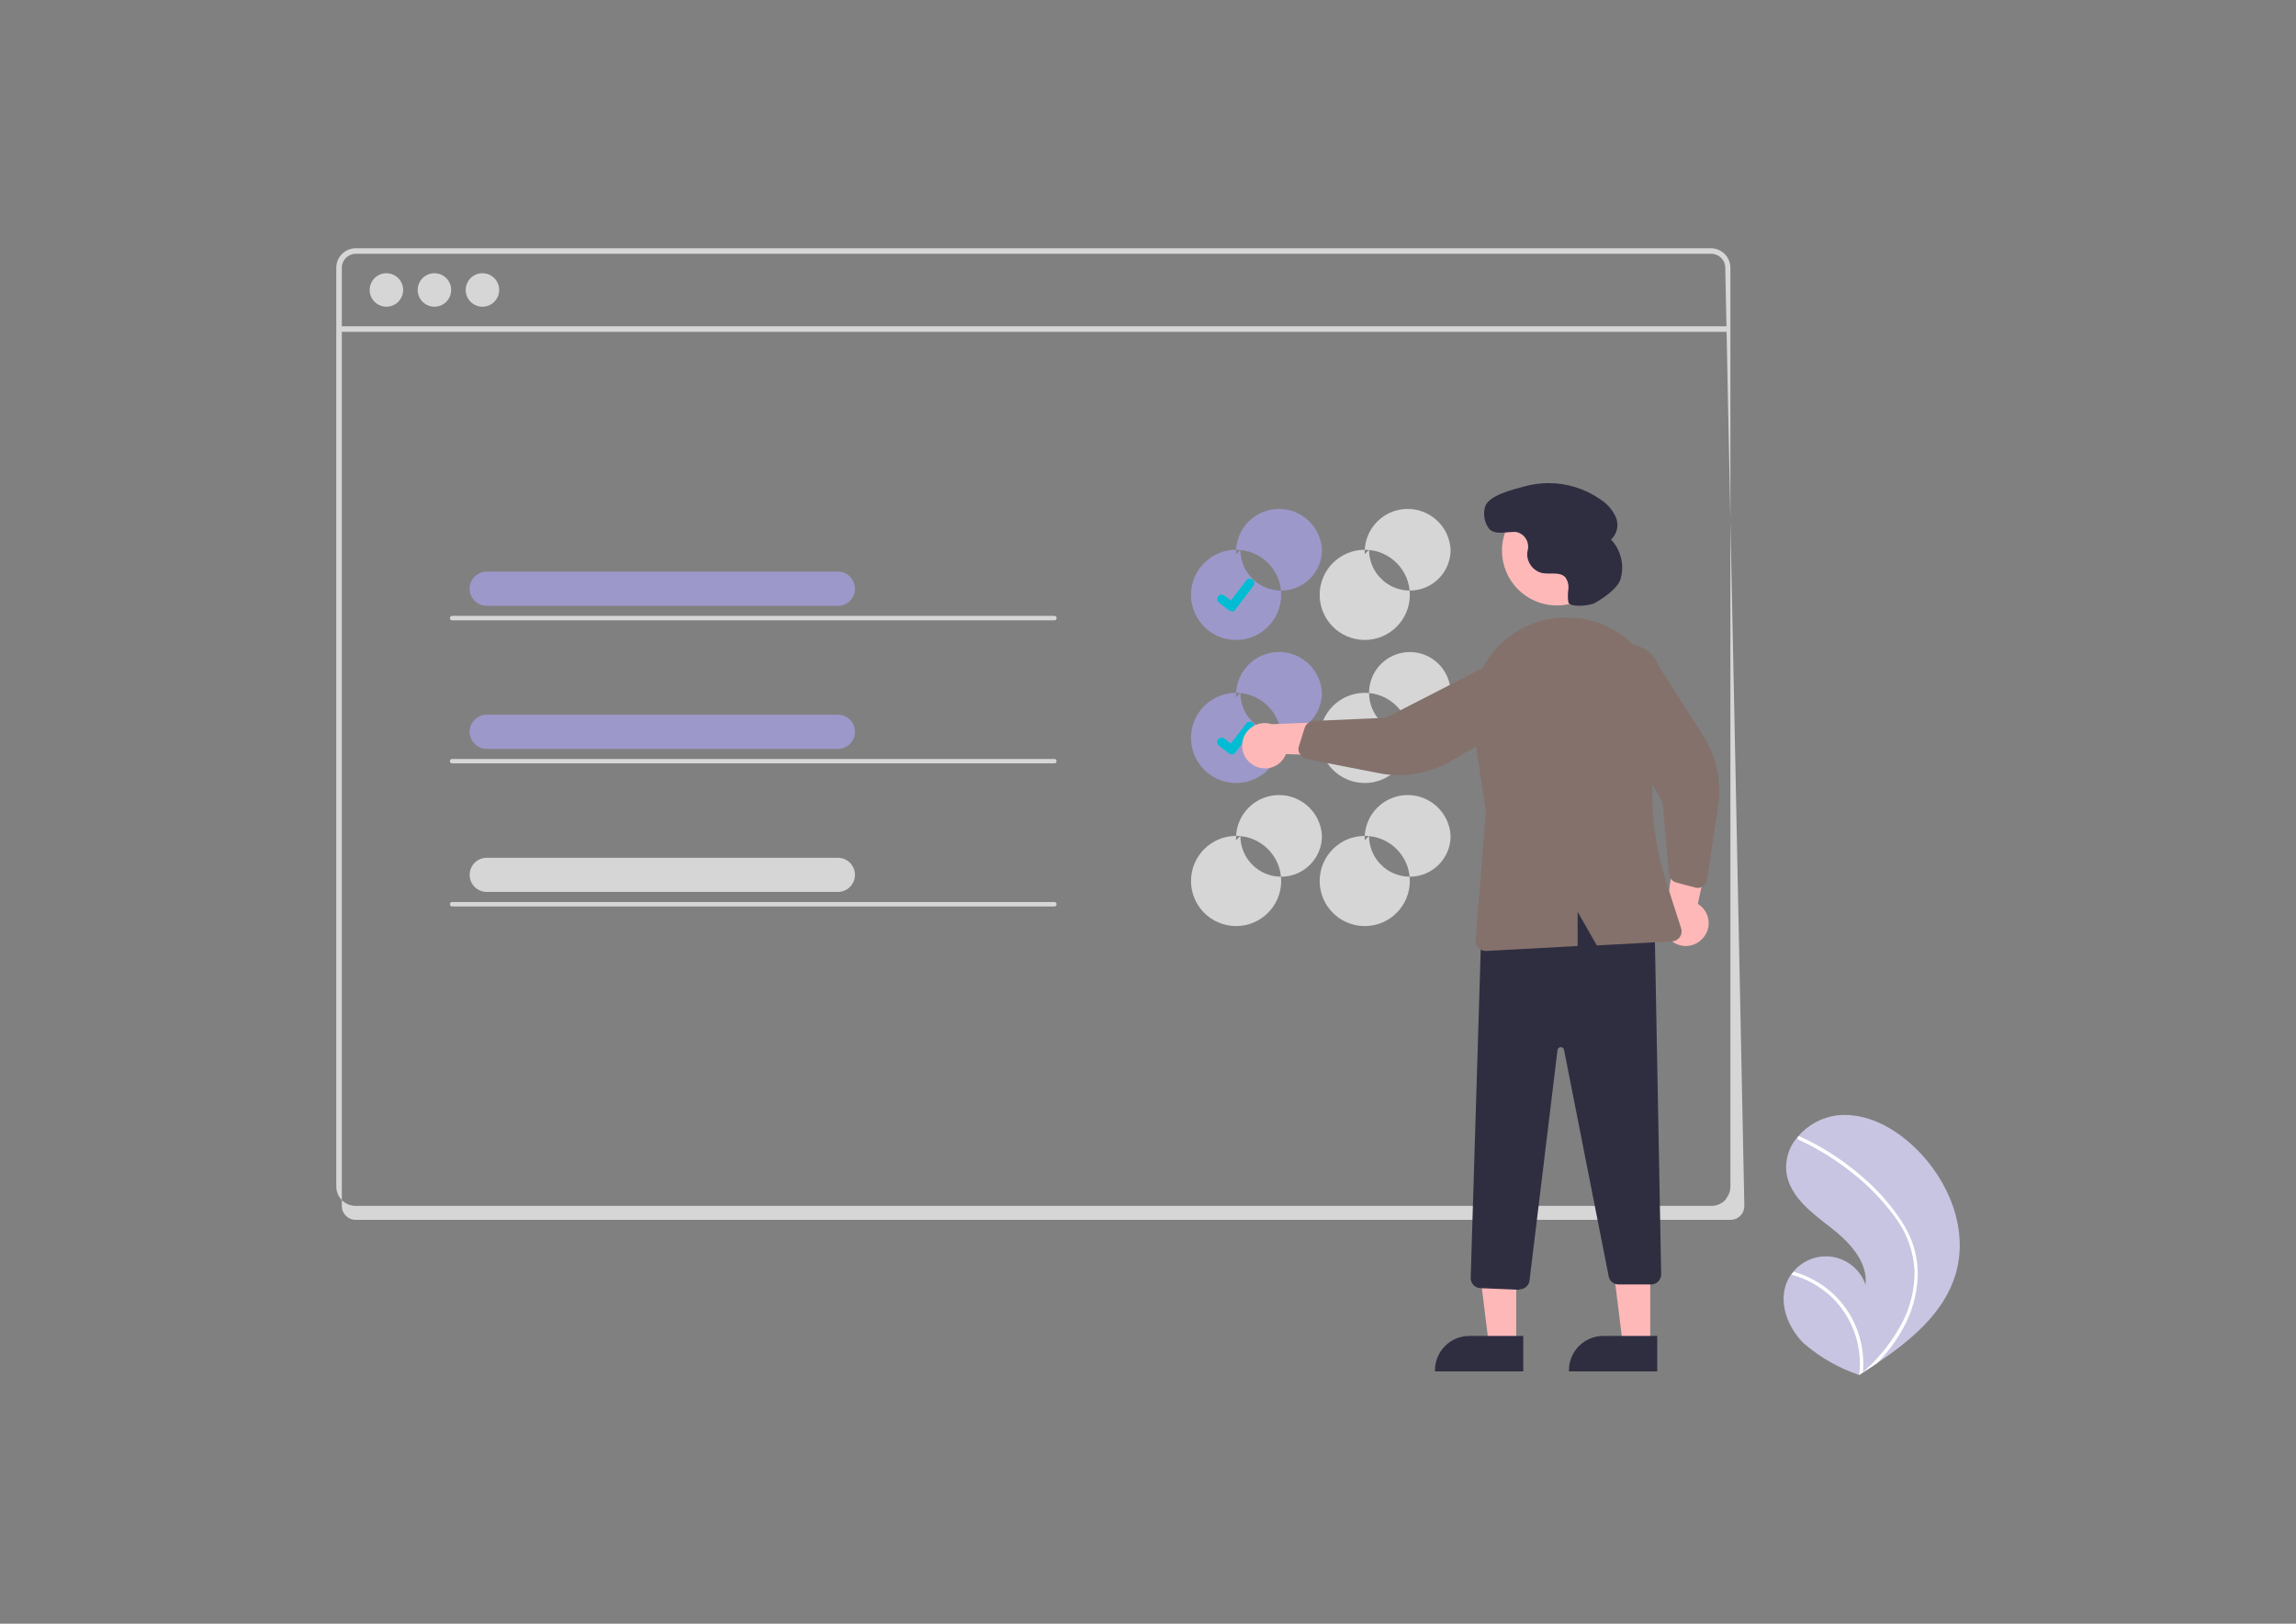 <?xml version="1.0" encoding="UTF-8"?>
<!DOCTYPE svg PUBLIC "-//W3C//DTD SVG 1.1//EN" "http://www.w3.org/Graphics/SVG/1.1/DTD/svg11.dtd">
<!-- Creator: CorelDRAW 2020 (64 Bit) -->
<svg xmlns="http://www.w3.org/2000/svg" xml:space="preserve" width="297mm" height="210mm" version="1.1" style="shape-rendering:geometricPrecision; text-rendering:geometricPrecision; image-rendering:optimizeQuality; fill-rule:evenodd; clip-rule:evenodd"
viewBox="0 0 297 210"
 xmlns:xlink="http://www.w3.org/1999/xlink"
 xmlns:xodm="http://www.corel.com/coreldraw/odm/2003">
 <rect x="0" y="0" width="297" height="210" fill="#808080" stroke="none"/>
 <defs>
  <style type="text/css">
   <![CDATA[
    .fil8 {fill:#84716B;fill-rule:nonzero}
    .fil0 {fill:#C8C5E2;fill-rule:nonzero}
    .fil3 {fill:#9D98CA;fill-rule:nonzero}
    .fil4 {fill:#02BCD4;fill-rule:nonzero}
    .fil7 {fill:#2F2E41;fill-rule:nonzero}
    .fil2 {fill:#D6D6D6;fill-rule:nonzero}
    .fil5 {fill:#E6E6E6;fill-rule:nonzero}
    .fil6 {fill:#FFB8B8;fill-rule:nonzero}
    .fil1 {fill:white;fill-rule:nonzero}
   ]]>
  </style>
 </defs>
 <g id="Camada_x0020_1">
  <path class="fil0" d="M253 164.677c-1.458,5.069 -5.722,8.604 -10.171,11.618 -0.62,0.424 -1.24,0.838 -1.86,1.229l-0 0 -0.087 0.054 -0.381 0.25 0.065 0c0,0 0.065,0 0,0l-0.076 0c-2.642,-0.883 -5.088,-2.284 -7.19,-4.112 -2.045,-2.023 -3.263,-5.2 -2.176,-7.865 0.144,-0.348 0.327,-0.681 0.543,-0.99 0.089,-0.13 0.187,-0.254 0.294,-0.37 1.032,-1.267 2.582,-2.003 4.216,-2.003 2.317,0 4.38,1.468 5.139,3.657 0.326,-3.035 -2.176,-5.591 -4.601,-7.462 -2.426,-1.871 -5.156,-3.927 -5.624,-6.951 -0.034,-0.253 -0.05,-0.509 -0.05,-0.764 0,-1.417 0.513,-2.79 1.442,-3.86l0.098 -0.12c1.299,-1.522 3.126,-2.502 5.112,-2.741 3.699,-0.381 7.299,1.577 9.986,4.155 4.362,4.156 6.984,10.52 5.32,16.274z"/>
  <path class="fil1" d="M246.038 158.052c0.715,1.104 1.263,2.312 1.62,3.579 0.277,1.019 0.418,2.077 0.418,3.135 0,0.108 -0.002,0.218 -0.004,0.324 -0.106,2.402 -0.783,4.75 -1.969,6.842 -0.894,1.582 -1.996,3.049 -3.263,4.352 -0.62,0.424 -1.24,0.838 -1.86,1.229l-0.001 0 -0.087 0.054 -0.381 0.25c0,0 0.131,0.065 0.065,0l-0.076 0c0.059,-0.479 0.088,-0.964 0.088,-1.447 0,-3.37 -1.423,-6.588 -3.917,-8.854 -1.418,-1.264 -3.115,-2.178 -4.949,-2.665 0.088,-0.13 0.187,-0.254 0.293,-0.37 0.706,0.195 1.398,0.46 2.056,0.783 2.375,1.133 4.324,3.011 5.547,5.341 0.925,1.782 1.409,3.765 1.409,5.774 0,0.366 -0.018,0.737 -0.049,1.101l0.316 -0.294c2.006,-1.796 3.666,-3.955 4.885,-6.354 0.968,-1.934 1.474,-4.073 1.474,-6.239 0,-0.124 -0.003,-0.252 -0.005,-0.375 -0.154,-2.476 -1.036,-4.855 -2.534,-6.832 -1.578,-2.15 -3.447,-4.079 -5.548,-5.721 -2.118,-1.691 -4.449,-3.128 -6.91,-4.264 -0.08,-0.044 -0.132,-0.129 -0.132,-0.222 0,-0.028 0.005,-0.056 0.014,-0.083 0.017,-0.051 0.052,-0.093 0.098,-0.12 0.025,-0.013 0.053,-0.02 0.082,-0.02 0.028,0 0.057,0.007 0.082,0.02l0.903 0.424c2.495,1.234 4.837,2.781 6.95,4.59 2.088,1.731 3.912,3.784 5.387,6.059l-0.001 0.001z"/>
  <path class="fil2" d="M221.366 32.106l-175.343 0c-1.393,0 -2.524,1.13 -2.524,2.524l-0 118.821c0,-0 0,-0 0,-0 0,1.387 1.125,2.513 2.513,2.513 0.003,0 0.007,0 0.011,0l175.343 0c0.004,0 0.009,0 0.013,0 0.732,0 1.428,-0.322 1.901,-0.881l0 -0.065c0.149,-0.185 0.274,-0.391 0.37,-0.609 0.121,-0.305 0.184,-0.63 0.185,-0.958l0 -118.82c0,0 0,-0.001 0,-0.001 0,-1.372 -1.097,-2.494 -2.469,-2.523l-0 -0zm4.275 123.868c-0.004,0.351 -0.106,0.694 -0.294,0.99 -0.177,0.255 -0.412,0.464 -0.685,0.609 -0.251,0.129 -0.53,0.196 -0.813,0.196 -0.005,0 -0.009,0 -0.014,0l-177.812 0c-0.003,0 -0.007,0 -0.011,0 -0.991,0 -1.795,-0.804 -1.795,-1.795 0,0 0,0 0,0l-0 -121.344c0,-0.997 0.809,-1.806 1.806,-1.806l175.343 0c0.997,0 1.806,0.809 1.806,1.806l2.469 121.344z"/>
  <rect class="fil2" x="43.859" y="42.201" width="179.672" height="0.718"/>
  <circle class="fil2" cx="49.983" cy="37.502" r="2.165"/>
  <circle class="fil2" cx="56.195" cy="37.502" r="2.165"/>
  <circle class="fil2" cx="62.406" cy="37.502" r="2.165"/>
  <path class="fil3" d="M159.895 82.765c-3.22,0 -5.831,-2.611 -5.831,-5.831 0,-3.22 2.611,-5.831 5.831,-5.831 3.22,0 5.831,2.611 5.831,5.831l0 0c0,3.22 -2.611,5.831 -5.831,5.831zm5.831 -16.937c-2.913,0 -5.276,2.362 -5.276,5.276 0,2.913 2.362,5.276 5.276,5.276 2.913,0 5.276,-2.363 5.276,-5.276l0 0c-0.147,-2.958 -2.591,-5.283 -5.553,-5.283 -3.07,0 -5.56,2.49 -5.56,5.56 0,0.092 0.003,0.186 0.007,0.278l5.831 -5.831z"/>
  <path id="f1f767dc-4b88-4f47-9e03-7555881e6705" class="fil4" d="M159.318 79.056c-0,0 -0,0 -0,0 -0.126,0 -0.249,-0.042 -0.348,-0.12l0 0 -1.305 -1.001c-0.141,-0.109 -0.224,-0.278 -0.224,-0.457 0,-0.319 0.259,-0.578 0.578,-0.578 0.128,0 0.252,0.043 0.354,0.121l0.849 0.642 1.991 -2.6c0.109,-0.145 0.28,-0.231 0.461,-0.231 0.128,0 0.253,0.043 0.354,0.122l0 -0c0.142,0.109 0.225,0.278 0.225,0.457 0,0.126 -0.041,0.248 -0.117,0.348l-2.361 3.122c-0.11,0.142 -0.278,0.226 -0.457,0.228l0 -0.054z"/>
  <path class="fil2" d="M176.538 82.765c-3.22,0 -5.831,-2.611 -5.831,-5.831 0,-3.22 2.611,-5.831 5.831,-5.831 3.22,0 5.831,2.611 5.831,5.831l0 0c0,3.22 -2.611,5.831 -5.831,5.831zm5.831 -16.937c-2.913,0 -5.276,2.362 -5.276,5.276 0,2.913 2.363,5.276 5.276,5.276 2.913,0 5.276,-2.363 5.276,-5.276l0 0c-0.147,-2.958 -2.591,-5.283 -5.553,-5.283 -3.07,0 -5.56,2.49 -5.56,5.56 0,0.092 0.003,0.186 0.007,0.278l5.831 -5.831z"/>
  <path class="fil2" d="M178.637 78.958c-0.069,0.069 -0.163,0.108 -0.261,0.108 -0.098,0 -0.192,-0.039 -0.261,-0.108l-1.403 -1.403c-0.032,-0.03 -0.075,-0.048 -0.12,-0.048 -0.044,0 -0.087,0.017 -0.12,0.048l-1.349 1.403c-0.066,0.05 -0.146,0.076 -0.228,0.076 -0.21,0 -0.381,-0.171 -0.381,-0.381 0,-0.082 0.027,-0.163 0.076,-0.228l1.403 -1.403c0.033,-0.029 0.051,-0.071 0.051,-0.114 0,-0.044 -0.019,-0.085 -0.052,-0.114l-1.403 -1.403c-0.069,-0.069 -0.108,-0.163 -0.108,-0.261 0,-0.098 0.039,-0.192 0.108,-0.261 0.07,-0.072 0.166,-0.113 0.267,-0.113 0.101,0 0.197,0.041 0.267,0.113l0 0 1.392 1.392c0.032,0.03 0.075,0.048 0.12,0.048 0.044,0 0.087,-0.017 0.12,-0.048l1.392 -1.392c0.07,-0.072 0.166,-0.113 0.267,-0.113 0.101,0 0.197,0.041 0.267,0.113 0.069,0.069 0.108,0.163 0.108,0.261 0,0.098 -0.039,0.192 -0.108,0.261l-1.403 1.403c-0.03,0.032 -0.048,0.075 -0.048,0.12 0,0.044 0.017,0.087 0.048,0.12l0 0 1.403 1.403c0.052,0.068 0.08,0.151 0.08,0.237 0,0.108 -0.045,0.211 -0.123,0.285z"/>
  <path class="fil3" d="M159.895 101.269c-3.22,0 -5.831,-2.611 -5.831,-5.831 0,-3.22 2.611,-5.831 5.831,-5.831 3.22,0 5.831,2.611 5.831,5.831 0,3.22 -2.611,5.831 -5.831,5.831zm5.831 -16.937c-2.913,0 -5.276,2.362 -5.276,5.276 0,2.913 2.362,5.276 5.276,5.276 2.913,0 5.276,-2.362 5.276,-5.276l0 0c-0.147,-2.958 -2.591,-5.283 -5.553,-5.283 -3.07,0 -5.56,2.49 -5.56,5.56 0,0.092 0.003,0.186 0.007,0.278l5.831 -5.831z"/>
  <path id="a793c70c-1521-4e6e-9b61-9683a9490971" class="fil4" d="M159.318 97.559c-0,0 -0,0 -0,0 -0.126,0 -0.249,-0.042 -0.348,-0.12l0 0 -1.305 -1.001c-0.143,-0.111 -0.226,-0.282 -0.226,-0.463 0,-0.127 0.041,-0.251 0.117,-0.352 0.114,-0.141 0.285,-0.222 0.465,-0.222 0.126,0 0.249,0.04 0.35,0.113l0.849 0.653 1.991 -2.611c0.111,-0.139 0.28,-0.22 0.458,-0.22 0.129,0 0.255,0.043 0.358,0.122l0 0c0.142,0.109 0.225,0.278 0.225,0.457 0,0.126 -0.041,0.248 -0.117,0.348l-2.361 3.111c-0.11,0.142 -0.278,0.226 -0.457,0.228l0 -0.043z"/>
  <path class="fil2" d="M176.538 101.269c-3.22,0 -5.831,-2.611 -5.831,-5.831 0,-3.22 2.611,-5.831 5.831,-5.831 3.22,0 5.831,2.611 5.831,5.831 0,3.22 -2.611,5.831 -5.831,5.831zm5.831 -16.937c-2.913,0 -5.276,2.362 -5.276,5.276 0,2.913 2.363,5.276 5.276,5.276 2.913,0 5.276,-2.362 5.276,-5.276l0 0c0,-2.913 -2.362,-5.276 -5.276,-5.276z"/>
  <path class="fil5" d="M178.637 97.451c-0.068,0.072 -0.162,0.113 -0.261,0.113 -0.099,0 -0.193,-0.041 -0.261,-0.113l-1.403 -1.392c-0.032,-0.03 -0.075,-0.048 -0.12,-0.048 -0.044,0 -0.087,0.017 -0.12,0.048l-1.349 1.392c-0.07,0.072 -0.166,0.113 -0.267,0.113 -0.101,0 -0.197,-0.041 -0.267,-0.113 -0.069,-0.069 -0.108,-0.163 -0.108,-0.261 0,-0.098 0.039,-0.192 0.108,-0.261l0 0 1.403 -1.403c0.033,-0.029 0.051,-0.07 0.051,-0.114 0,-0.044 -0.019,-0.085 -0.052,-0.114l-1.403 -1.403c-0.069,-0.069 -0.108,-0.163 -0.108,-0.261 0,-0.098 0.039,-0.192 0.108,-0.261 0.07,-0.072 0.166,-0.114 0.267,-0.114 0.101,0 0.197,0.041 0.267,0.113l0 0 1.392 1.392c0.032,0.03 0.075,0.048 0.12,0.048 0.044,0 0.087,-0.017 0.12,-0.048l1.392 -1.392c0.07,-0.072 0.166,-0.114 0.267,-0.114 0.101,0 0.197,0.041 0.267,0.113 0.069,0.069 0.108,0.163 0.108,0.261 0,0.098 -0.039,0.192 -0.108,0.261l-1.403 1.403c-0.026,0.033 -0.04,0.073 -0.04,0.114 0,0.041 0.014,0.082 0.04,0.114l1.403 1.403c0.057,0.067 0.088,0.152 0.088,0.239 0,0.109 -0.048,0.212 -0.132,0.283z"/>
  <path class="fil2" d="M159.895 119.772c-3.22,-0 -5.831,-2.611 -5.831,-5.831 0,-3.22 2.611,-5.831 5.831,-5.831 3.22,0 5.831,2.611 5.831,5.831 0,3.22 -2.611,5.831 -5.831,5.831l0 0zm5.831 -16.937c-2.913,0 -5.276,2.362 -5.276,5.276 0,2.913 2.362,5.276 5.276,5.276 2.913,0 5.276,-2.362 5.276,-5.276l0 0c-0.147,-2.959 -2.591,-5.283 -5.553,-5.283 -3.07,0 -5.56,2.49 -5.56,5.56 0,0.092 0.003,0.186 0.007,0.278l5.831 -5.831z"/>
  <path id="b02a55c8-7c5c-410c-bde7-66a7a3b003d7" class="fil2" d="M159.318 116.063c-0,0 -0,0 -0,0 -0.126,0 -0.249,-0.042 -0.348,-0.12l0 0 -1.305 -1.001c-0.109,-0.11 -0.171,-0.259 -0.171,-0.414 0,-0.324 0.263,-0.587 0.587,-0.587 0.102,0 0.202,0.026 0.29,0.077l0.849 0.653 1.991 -2.611c0.111,-0.139 0.28,-0.22 0.458,-0.22 0.129,0 0.255,0.043 0.358,0.122l0 0c0.142,0.109 0.225,0.278 0.225,0.457 0,0.126 -0.041,0.248 -0.117,0.348l-2.361 3.1c-0.11,0.142 -0.278,0.226 -0.457,0.228l0 -0.033z"/>
  <path class="fil2" d="M176.538 119.772c-3.22,-0 -5.831,-2.611 -5.831,-5.831 0,-3.22 2.611,-5.831 5.831,-5.831 3.22,0 5.831,2.611 5.831,5.831 0,3.22 -2.611,5.831 -5.831,5.831l0 0zm5.831 -16.937c-2.913,0 -5.276,2.362 -5.276,5.276 0,2.913 2.363,5.276 5.276,5.276 2.913,0 5.276,-2.362 5.276,-5.276l0 0c-0.147,-2.959 -2.591,-5.283 -5.553,-5.283 -3.07,0 -5.56,2.49 -5.56,5.56 0,0.092 0.003,0.186 0.007,0.278l5.831 -5.831z"/>
  <path class="fil2" d="M178.637 115.954c-0.068,0.072 -0.162,0.113 -0.261,0.113 -0.099,0 -0.193,-0.041 -0.261,-0.113l-1.403 -1.392c-0.032,-0.03 -0.075,-0.048 -0.12,-0.048 -0.044,0 -0.087,0.017 -0.12,0.048l-1.349 1.393c-0.07,0.072 -0.166,0.113 -0.267,0.113 -0.101,0 -0.197,-0.041 -0.267,-0.113 -0.069,-0.069 -0.108,-0.163 -0.108,-0.261 0,-0.098 0.039,-0.192 0.108,-0.261l0 0 1.403 -1.403c0.033,-0.029 0.051,-0.071 0.051,-0.114 0,-0.044 -0.019,-0.085 -0.052,-0.114l-1.403 -1.403c-0.069,-0.069 -0.108,-0.163 -0.108,-0.261 0,-0.098 0.039,-0.192 0.108,-0.261 0.07,-0.072 0.166,-0.114 0.267,-0.114 0.101,0 0.197,0.041 0.267,0.113l0 0 1.392 1.392c0.032,0.03 0.075,0.048 0.12,0.048 0.044,0 0.087,-0.017 0.12,-0.048l1.392 -1.392c0.07,-0.072 0.166,-0.114 0.267,-0.114 0.101,0 0.197,0.041 0.267,0.113 0.069,0.069 0.108,0.163 0.108,0.261 0,0.098 -0.039,0.192 -0.108,0.261l-1.403 1.403c-0.03,0.03 -0.047,0.071 -0.047,0.114 0,0.043 0.017,0.084 0.047,0.114l0 0 1.403 1.403c0.057,0.067 0.088,0.152 0.088,0.239 0,0.109 -0.048,0.212 -0.132,0.283l0 0z"/>
  <path class="fil6" d="M162.136 98.963c0.452,0.275 0.973,0.421 1.503,0.421 1.014,0 1.955,-0.531 2.478,-1.4 0.084,-0.147 0.161,-0.301 0.229,-0.457l10.312 0.337 -2.796 -4.569 -9.366 0.37c-0.293,-0.096 -0.599,-0.145 -0.907,-0.145 -1.61,0 -2.915,1.306 -2.915,2.915 0,1.043 0.557,2.007 1.461,2.527l0 0z"/>
  <path class="fil6" d="M220.3 121.306c0.467,-0.53 0.725,-1.213 0.725,-1.92 0,-0.835 -0.359,-1.63 -0.986,-2.181 -0.127,-0.114 -0.267,-0.217 -0.413,-0.304l2.176 -10.095 -4.993 1.958 -1.306 9.279c-0.232,0.427 -0.354,0.906 -0.354,1.393 0,1.61 1.306,2.915 2.915,2.915 0.863,0 1.683,-0.383 2.236,-1.045l0 0z"/>
  <polygon class="fil6" points="196.129,173.934 192.594,173.934 190.908,160.282 196.14,160.282 "/>
  <path class="fil7" d="M197.043 177.371l-11.422 0 0 -0.141c0,-0 0,-0 0,-0 0,-2.452 1.986,-4.443 4.438,-4.449l6.984 0 0 4.59z"/>
  <polygon class="fil6" points="213.469,173.934 209.923,173.934 208.237,160.282 213.469,160.282 "/>
  <path class="fil7" d="M214.372 177.371l-11.422 0 0 -0.141c0,-2.457 1.992,-4.449 4.449,-4.449l6.973 0 0 4.59z"/>
  <path class="fil7" d="M196.499 166.809l-5.004 -0.207c-0.698,-0.023 -1.252,-0.596 -1.252,-1.294 0,-0.015 0,-0.03 0.001,-0.044l1.414 -46.329 0.087 0c8.789,-3.176 16.056,-2.937 22.224,0.74l0.065 0 0.849 45.122c0,0.007 0,0.015 0,0.022 0,0.708 -0.565,1.287 -1.273,1.305l-4.253 0c-0.633,-0.003 -1.172,-0.463 -1.273,-1.088l-5.765 -29.251c-0.039,-0.205 -0.218,-0.354 -0.428,-0.354 -0.024,0 -0.049,0.002 -0.073,0.006 -0.185,0.04 -0.325,0.193 -0.348,0.381l-3.622 29.849c-0.111,0.628 -0.656,1.087 -1.294,1.088l-0.054 0.055z"/>
  <circle class="fil6" cx="201.383" cy="71.213" r="7.092"/>
  <path class="fil8" d="M168.021 97.287c-0.038,-0.125 -0.057,-0.256 -0.057,-0.386 0,-0.131 0.019,-0.261 0.057,-0.386l0.74 -2.361c0.167,-0.521 0.639,-0.886 1.186,-0.914l9.301 -0.403 15.11 -7.745c0.539,-0.242 1.124,-0.367 1.715,-0.367 2.313,0 4.188,1.875 4.188,4.188 0,2.001 -1.416,3.723 -3.379,4.109l0 -0 -9.246 5.439c-2.034,1.171 -4.346,1.79 -6.694,1.79 -0.856,0 -1.713,-0.084 -2.553,-0.246l-9.322 -1.827c-0.359,-0.073 -0.671,-0.294 -0.859,-0.609 -0.073,-0.086 -0.136,-0.181 -0.185,-0.283l0 0z"/>
  <path class="fil8" d="M219.996 114.779c-0.125,0.038 -0.255,0.057 -0.386,0.057 -0.131,0 -0.261,-0.019 -0.386,-0.057l-2.382 -0.642c-0.513,-0.131 -0.893,-0.563 -0.957,-1.088l-0.816 -9.279 -8.398 -14.783c-0.169,-0.461 -0.256,-0.95 -0.256,-1.441 0,-2.313 1.875,-4.188 4.188,-4.188 1.757,0 3.328,1.097 3.933,2.747l-0 0 5.765 9.018c1.37,2.152 2.1,4.654 2.1,7.206 0,0.675 -0.051,1.353 -0.152,2.019l-1.436 9.398c-0.051,0.367 -0.263,0.694 -0.577,0.892 -0.075,0.054 -0.156,0.102 -0.239,0.141l0 0z"/>
  <path class="fil8" d="M193.617 83.81c2.29,-2.509 5.535,-3.94 8.933,-3.94 0.253,0 0.508,0.009 0.759,0.024l0.359 0 0 0c3.455,0.279 6.627,2.031 8.703,4.807 1.581,2.116 2.439,4.693 2.439,7.337 0,0.849 -0.09,1.7 -0.265,2.53 -0.541,2.583 -0.817,5.233 -0.817,7.878 0,3.97 0.623,7.925 1.83,11.703l1.904 5.907c0.041,0.128 0.062,0.263 0.062,0.398 0,0.563 -0.364,1.062 -0.9,1.233 -0.105,0.037 -0.215,0.059 -0.326,0.065l-9.736 0.522 -2.491 -4.351 0 4.427 -11.824 0.642 -0.065 0c-0.721,0 -1.305,-0.585 -1.305,-1.305 -0.003,-0.016 -0.004,-0.033 -0.004,-0.049 0,-0.016 0.001,-0.033 0.004,-0.049l1.327 -16.578 -1.675 -11.259c-0.079,-0.562 -0.119,-1.132 -0.119,-1.699 0,-3.052 1.146,-5.995 3.208,-8.243l0 -0z"/>
  <path class="fil7" d="M206.311 77.979c-0.653,0.381 -3.263,0.631 -3.438,-0.098l0 0c-0.04,-0.273 -0.061,-0.55 -0.061,-0.827 0,-0.277 0.021,-0.553 0.061,-0.827 0.013,-0.097 0.02,-0.195 0.02,-0.293 0,-0.457 -0.144,-0.903 -0.411,-1.273 -0.707,-0.751 -1.947,-0.348 -2.97,-0.544 -1.144,-0.254 -1.958,-1.27 -1.958,-2.442 0,-0.078 0.004,-0.157 0.011,-0.234l0.065 -0.337c0.03,-0.136 0.045,-0.275 0.045,-0.414 0,-0.904 -0.63,-1.688 -1.514,-1.881 -0.088,-0.013 -0.177,-0.02 -0.267,-0.02 -0.089,0 -0.178,0.007 -0.267,0.021 -1.022,0 -2.176,0.37 -2.981,-0.392 -0.434,-0.569 -0.669,-1.265 -0.669,-1.98 0,-0.328 0.05,-0.655 0.147,-0.968 0.479,-1.392 3.59,-2.176 4.939,-2.524 1.059,-0.308 2.16,-0.465 3.264,-0.465 2.388,0 4.72,0.733 6.678,2.097 0.893,0.559 1.599,1.376 2.023,2.339 0.126,0.309 0.191,0.64 0.191,0.973 0,0.716 -0.298,1.4 -0.822,1.887 0.924,0.983 1.44,2.281 1.44,3.631 0,0.513 -0.075,1.024 -0.221,1.515 -0.392,1.24 -2.328,2.502 -3.307,3.057z"/>
  <path class="fil3" d="M108.387 78.349l-45.426 0c-1.219,-0 -2.208,-0.989 -2.208,-2.208 0,-1.219 0.989,-2.208 2.208,-2.208l45.426 0c1.219,0 2.208,0.989 2.208,2.208 0,1.219 -0.989,2.208 -2.208,2.208l-0 0z"/>
  <path class="fil2" d="M136.442 80.231l-78.006 0c-0.138,-0.027 -0.237,-0.148 -0.237,-0.288 0,-0.141 0.1,-0.261 0.237,-0.288l78.006 0c0.138,0.027 0.238,0.148 0.238,0.288 0,0.141 -0.1,0.261 -0.237,0.288l-0 0z"/>
  <path class="fil3" d="M108.387 96.852l-45.426 0c-1.219,-0 -2.208,-0.989 -2.208,-2.208 0,-1.219 0.989,-2.208 2.208,-2.208l45.426 0c1.219,0 2.208,0.989 2.208,2.208 0,1.219 -0.989,2.208 -2.208,2.208l-0 0z"/>
  <path class="fil2" d="M136.442 98.734l-78.006 0c-0.138,-0.027 -0.237,-0.148 -0.237,-0.288 0,-0.141 0.1,-0.261 0.237,-0.288l78.006 0c0.138,0.027 0.238,0.148 0.238,0.288 0,0.141 -0.1,0.261 -0.237,0.288l-0 0z"/>
  <path class="fil2" d="M108.387 115.356l-45.426 0c-1.219,-0 -2.208,-0.989 -2.208,-2.208 0,-1.219 0.989,-2.208 2.208,-2.208l45.426 0c1.219,-0 2.208,0.989 2.208,2.208 0,1.219 -0.989,2.208 -2.208,2.208l-0 0z"/>
  <path class="fil2" d="M136.442 117.238l-78.006 0c-0.138,-0.027 -0.237,-0.148 -0.237,-0.288 0,-0.141 0.1,-0.261 0.237,-0.288l78.006 0c0.138,0.027 0.238,0.148 0.238,0.288 0,0.141 -0.1,0.261 -0.237,0.288l-0 0z"/>
 </g>
</svg>
